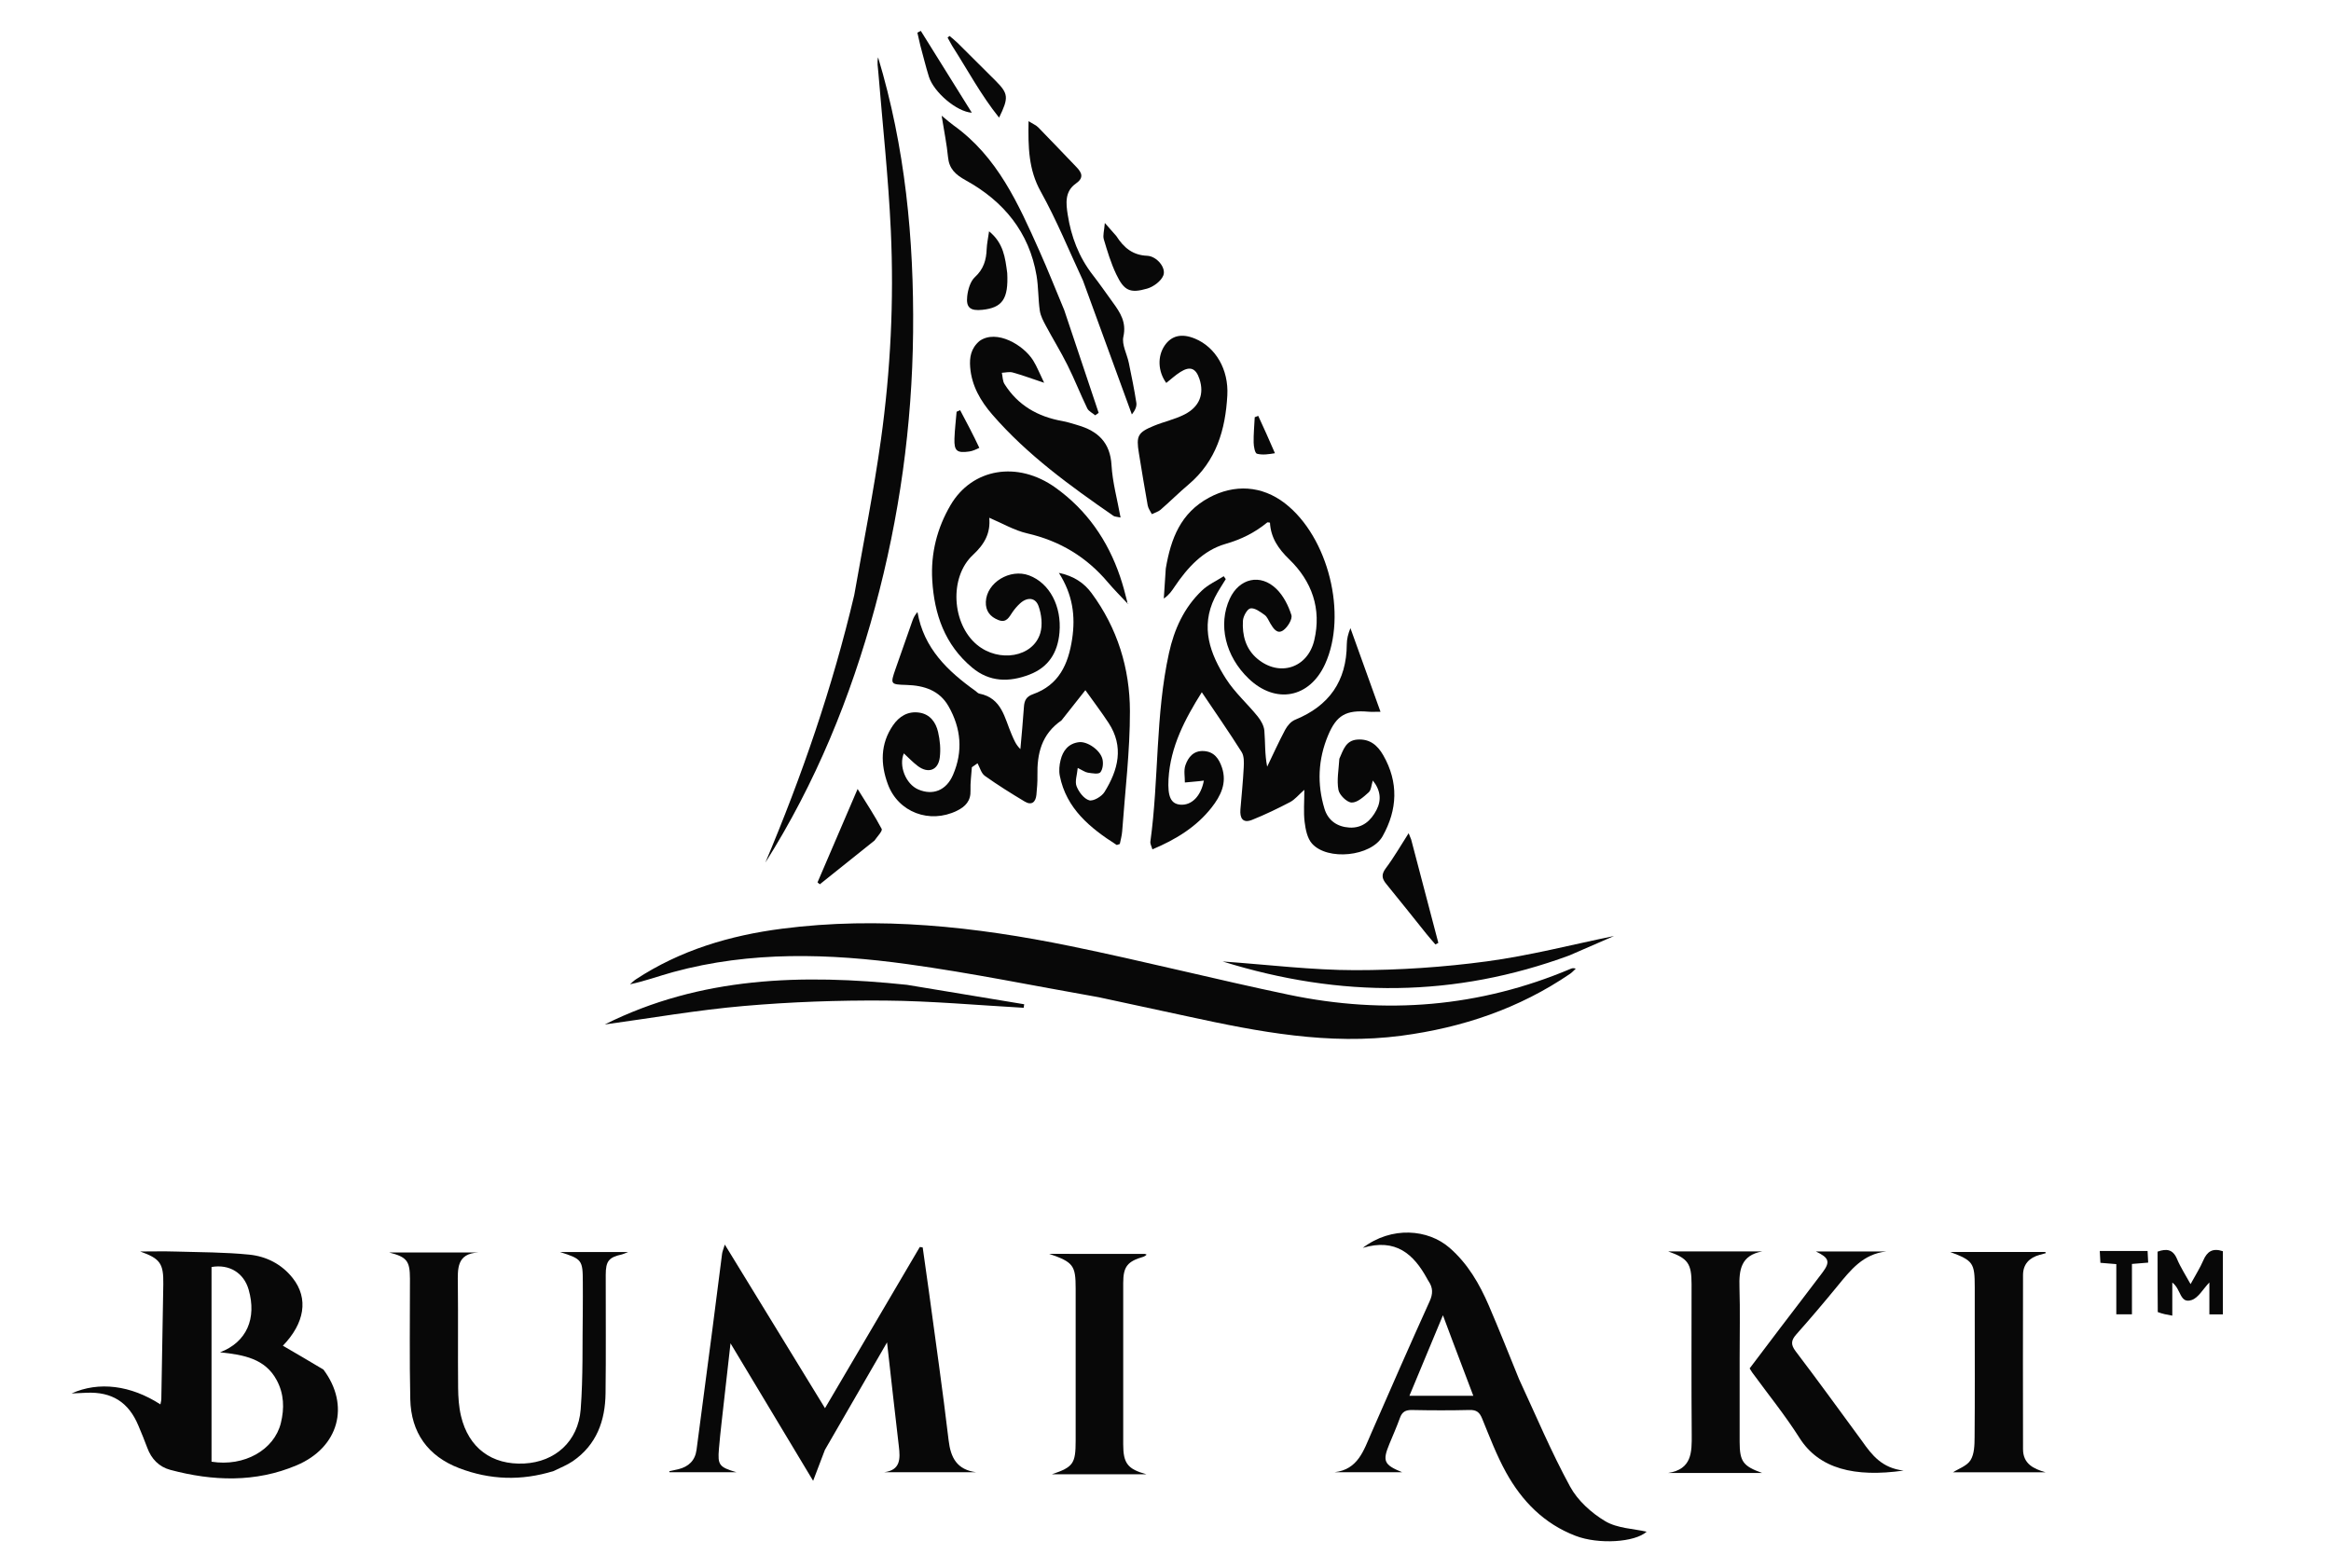 <svg width="107" height="72" viewBox="0 0 107 72" fill="none" xmlns="http://www.w3.org/2000/svg">
<path d="M50.437 45.785C47.484 45.266 44.586 44.669 41.661 44.266C38.069 43.772 34.461 43.658 30.908 44.627C30.252 44.806 29.612 45.045 28.919 45.19C29.008 45.115 29.089 45.029 29.186 44.965C31.223 43.626 33.503 42.947 35.899 42.638C40.358 42.062 44.765 42.543 49.13 43.436C52.487 44.123 55.81 44.97 59.165 45.671C63.59 46.596 67.917 46.247 72.1 44.479C72.161 44.453 72.226 44.436 72.333 44.473C72.247 44.551 72.169 44.642 72.074 44.707C69.738 46.301 67.138 47.179 64.335 47.551C61.002 47.993 57.776 47.374 54.554 46.672C53.197 46.377 51.839 46.086 50.437 45.785Z" fill="#080808"/>
<path d="M48.725 33.075C47.803 33.711 47.601 34.608 47.621 35.605C47.627 35.9 47.603 36.197 47.574 36.492C47.541 36.823 47.359 36.992 47.04 36.802C46.416 36.428 45.797 36.042 45.206 35.62C45.041 35.502 44.98 35.24 44.872 35.044C44.785 35.104 44.698 35.165 44.612 35.225C44.588 35.581 44.536 35.939 44.549 36.294C44.567 36.768 44.317 37.033 43.925 37.224C42.676 37.835 41.231 37.297 40.755 36.004C40.415 35.083 40.406 34.157 40.988 33.306C41.273 32.89 41.676 32.639 42.2 32.718C42.697 32.792 42.959 33.168 43.06 33.605C43.149 33.987 43.188 34.402 43.137 34.788C43.061 35.366 42.608 35.525 42.136 35.174C41.9 34.998 41.697 34.779 41.489 34.589C41.246 35.151 41.573 36.001 42.156 36.248C42.829 36.533 43.438 36.286 43.744 35.581C44.213 34.499 44.118 33.437 43.54 32.425C43.124 31.697 42.418 31.471 41.616 31.447C40.865 31.425 40.863 31.417 41.112 30.699C41.368 29.962 41.626 29.225 41.887 28.49C41.934 28.356 42.002 28.229 42.115 28.1C42.403 29.766 43.501 30.81 44.779 31.723C44.836 31.764 44.887 31.831 44.95 31.844C45.997 32.048 46.11 32.972 46.44 33.726C46.54 33.953 46.624 34.185 46.839 34.392C46.895 33.745 46.959 33.099 47.002 32.451C47.02 32.164 47.111 31.981 47.412 31.874C48.609 31.451 49.038 30.497 49.214 29.339C49.374 28.284 49.243 27.302 48.606 26.302C49.297 26.446 49.762 26.766 50.105 27.229C51.296 28.84 51.863 30.692 51.867 32.65C51.871 34.489 51.643 36.33 51.511 38.17C51.496 38.373 51.437 38.573 51.403 38.748C51.317 38.773 51.272 38.802 51.253 38.79C50.035 38.012 48.947 37.124 48.648 35.618C48.602 35.388 48.627 35.129 48.684 34.899C48.789 34.467 49.041 34.136 49.524 34.075C49.906 34.026 50.5 34.431 50.605 34.848C50.653 35.04 50.625 35.319 50.509 35.459C50.428 35.556 50.134 35.504 49.941 35.475C49.811 35.456 49.692 35.364 49.471 35.257C49.442 35.579 49.332 35.874 49.417 36.096C49.518 36.358 49.754 36.672 49.997 36.743C50.183 36.797 50.571 36.57 50.698 36.365C51.328 35.352 51.606 34.284 50.885 33.187C50.561 32.694 50.203 32.222 49.822 31.687C49.429 32.185 49.09 32.616 48.725 33.075Z" fill="#080808"/>
<path d="M61.48 34.836C61.665 34.422 61.776 33.993 62.309 33.955C62.882 33.914 63.235 34.221 63.494 34.672C64.207 35.916 64.15 37.175 63.465 38.393C62.942 39.324 60.934 39.531 60.222 38.727C60.006 38.483 59.929 38.078 59.886 37.735C59.831 37.286 59.873 36.825 59.873 36.261C59.603 36.499 59.437 36.711 59.219 36.825C58.652 37.122 58.072 37.402 57.478 37.64C57.04 37.816 56.907 37.552 56.939 37.159C56.992 36.517 57.058 35.876 57.091 35.233C57.103 34.997 57.112 34.712 56.995 34.527C56.412 33.603 55.786 32.704 55.166 31.782C54.395 33.012 53.722 34.28 53.638 35.77C53.593 36.579 53.749 36.909 54.185 36.944C54.698 36.984 55.129 36.553 55.261 35.838C55.188 35.848 55.126 35.857 55.063 35.863C54.839 35.885 54.614 35.906 54.389 35.926C54.392 35.662 54.331 35.375 54.413 35.137C54.54 34.767 54.788 34.453 55.259 34.482C55.737 34.512 55.956 34.836 56.091 35.238C56.331 35.95 56.034 36.543 55.615 37.077C54.918 37.964 53.983 38.54 52.899 38.996C52.86 38.856 52.792 38.743 52.806 38.641C53.201 35.765 53.032 32.834 53.66 29.982C53.899 28.895 54.35 27.892 55.176 27.109C55.459 26.84 55.838 26.67 56.173 26.455C56.204 26.499 56.235 26.543 56.266 26.588C56.097 26.87 55.907 27.143 55.762 27.437C55.091 28.793 55.547 30.027 56.282 31.173C56.682 31.797 57.258 32.307 57.729 32.889C57.879 33.075 58.019 33.319 58.038 33.547C58.083 34.082 58.052 34.623 58.167 35.199C58.439 34.634 58.697 34.061 58.992 33.508C59.09 33.325 59.257 33.124 59.441 33.049C61.017 32.408 61.813 31.265 61.822 29.579C61.824 29.338 61.882 29.098 61.989 28.839C62.442 30.099 62.894 31.358 63.369 32.678C63.09 32.678 62.953 32.688 62.817 32.676C61.791 32.589 61.353 32.83 60.963 33.762C60.503 34.861 60.452 35.993 60.797 37.13C60.961 37.668 61.378 37.96 61.938 37.995C62.54 38.032 62.933 37.676 63.186 37.186C63.418 36.737 63.377 36.285 63.017 35.834C62.949 36.047 62.944 36.271 62.829 36.375C62.6 36.581 62.306 36.853 62.046 36.846C61.828 36.84 61.482 36.501 61.438 36.264C61.356 35.819 61.45 35.342 61.48 34.836Z" fill="#080808"/>
<path d="M14.846 62.879C16.08 64.523 15.557 66.455 13.614 67.276C11.728 68.074 9.768 68.005 7.818 67.484C7.3 67.346 6.947 66.981 6.76 66.469C6.635 66.126 6.492 65.79 6.352 65.452C5.903 64.375 5.137 63.892 3.963 63.944C3.76 63.953 3.558 63.963 3.284 63.976C4.536 63.411 6.005 63.599 7.363 64.478C7.38 64.386 7.404 64.311 7.405 64.236C7.437 62.478 7.468 60.72 7.496 58.962C7.511 58.003 7.348 57.785 6.436 57.458C6.982 57.458 7.529 57.444 8.076 57.461C9.201 57.494 10.331 57.49 11.448 57.603C12.229 57.682 12.935 58.042 13.437 58.68C14.178 59.619 13.981 60.755 12.985 61.784C13.583 62.132 14.201 62.492 14.846 62.879ZM9.71 63.483C9.71 64.696 9.71 65.908 9.71 67.109C11.213 67.349 12.585 66.568 12.891 65.339C13.059 64.66 13.04 63.992 12.699 63.361C12.171 62.38 11.199 62.202 10.1 62.086C11.328 61.621 11.791 60.526 11.414 59.211C11.194 58.444 10.532 58.029 9.71 58.17C9.71 59.903 9.71 61.641 9.71 63.483Z" fill="#080808"/>
<path d="M37.866 66.566C37.687 67.033 37.524 67.463 37.325 67.987C36.068 65.894 34.838 63.847 33.533 61.674C33.384 62.989 33.251 64.159 33.121 65.328C33.076 65.726 33.035 66.124 33.001 66.522C32.939 67.258 33.008 67.358 33.804 67.592C32.701 67.592 31.717 67.592 30.733 67.592C30.729 67.577 30.725 67.562 30.721 67.547C30.861 67.516 31.002 67.489 31.141 67.454C31.615 67.336 31.909 67.053 31.974 66.561C32.214 64.734 32.457 62.907 32.695 61.08C32.848 59.908 32.993 58.734 33.146 57.562C33.158 57.463 33.202 57.368 33.271 57.14C34.825 59.679 36.322 62.124 37.87 64.652C39.342 62.149 40.782 59.7 42.222 57.251C42.267 57.258 42.311 57.265 42.355 57.272C42.448 57.931 42.544 58.589 42.633 59.248C42.942 61.539 43.273 63.828 43.544 66.124C43.64 66.935 43.928 67.475 44.81 67.593C43.401 67.593 41.992 67.593 40.584 67.593C41.34 67.496 41.328 66.976 41.26 66.405C41.078 64.871 40.911 63.337 40.718 61.63C39.72 63.353 38.8 64.942 37.866 66.566Z" fill="#080808"/>
<path d="M69.728 63.317C70.506 64.993 71.207 66.665 72.071 68.25C72.419 68.89 73.049 69.463 73.688 69.842C74.245 70.172 74.994 70.186 75.587 70.323C75.042 70.815 73.377 70.916 72.327 70.514C70.872 69.958 69.859 68.914 69.133 67.602C68.697 66.813 68.375 65.961 68.033 65.125C67.916 64.84 67.777 64.727 67.458 64.735C66.577 64.757 65.695 64.754 64.814 64.736C64.521 64.73 64.361 64.821 64.263 65.094C64.116 65.503 63.939 65.901 63.773 66.304C63.455 67.079 63.524 67.252 64.363 67.592C63.272 67.592 62.267 67.592 61.263 67.592C62.331 67.466 62.593 66.604 62.941 65.809C63.827 63.783 64.712 61.758 65.625 59.744C65.781 59.4 65.779 59.125 65.58 58.828C65.55 58.785 65.527 58.738 65.501 58.692C64.888 57.579 64.073 56.84 62.556 57.291C63.883 56.285 65.551 56.431 66.536 57.286C67.379 58.019 67.915 58.95 68.345 59.949C68.819 61.051 69.261 62.168 69.728 63.317ZM66.679 61.573C66.546 61.218 66.413 60.863 66.235 60.386C65.686 61.705 65.197 62.879 64.697 64.082C65.722 64.082 66.654 64.082 67.629 64.082C67.31 63.234 67.011 62.441 66.679 61.573Z" fill="#080808"/>
<path d="M25.415 67.537C23.927 67.999 22.486 67.943 21.082 67.407C19.635 66.855 18.868 65.766 18.833 64.243C18.792 62.397 18.82 60.551 18.818 58.705C18.817 57.888 18.672 57.712 17.866 57.504C19.229 57.504 20.593 57.504 21.956 57.504C20.958 57.554 21.009 58.252 21.017 58.962C21.035 60.546 21.014 62.131 21.029 63.716C21.033 64.148 21.062 64.591 21.161 65.009C21.508 66.481 22.58 67.269 24.067 67.192C25.48 67.118 26.541 66.182 26.655 64.71C26.77 63.203 26.728 61.685 26.752 60.171C26.758 59.736 26.753 59.301 26.753 58.865C26.752 57.854 26.716 57.803 25.709 57.484C26.767 57.484 27.743 57.484 28.832 57.484C28.673 57.546 28.612 57.578 28.547 57.593C27.944 57.727 27.806 57.896 27.805 58.534C27.802 60.345 27.82 62.157 27.797 63.968C27.781 65.225 27.389 66.334 26.291 67.087C26.034 67.263 25.734 67.379 25.415 67.537Z" fill="#080808"/>
<path d="M51.74 27.69C51.445 27.373 51.136 27.067 50.857 26.737C49.877 25.574 48.654 24.833 47.152 24.488C46.558 24.352 46.009 24.024 45.4 23.767C45.451 23.72 45.407 23.742 45.409 23.761C45.478 24.469 45.199 24.979 44.663 25.476C43.556 26.502 43.693 28.649 44.848 29.604C45.857 30.438 47.422 30.175 47.752 29.07C47.865 28.692 47.809 28.209 47.673 27.828C47.529 27.422 47.149 27.405 46.823 27.704C46.695 27.821 46.579 27.956 46.48 28.099C46.321 28.329 46.205 28.613 45.832 28.468C45.446 28.318 45.236 28.045 45.253 27.628C45.291 26.743 46.367 26.091 47.241 26.419C48.183 26.773 48.739 27.837 48.633 29.044C48.553 29.957 48.137 30.633 47.255 30.972C46.327 31.328 45.426 31.321 44.625 30.651C43.37 29.603 42.886 28.203 42.793 26.637C42.72 25.409 43.014 24.247 43.631 23.194C44.623 21.498 46.709 21.145 48.446 22.386C49.884 23.414 50.851 24.81 51.415 26.472C51.543 26.85 51.648 27.236 51.75 27.657C51.737 27.695 51.74 27.69 51.74 27.69Z" fill="#080808"/>
<path d="M39.213 27.318C39.636 24.913 40.106 22.558 40.438 20.183C40.881 17.006 41.039 13.8 40.892 10.595C40.781 8.164 40.516 5.739 40.317 3.312C40.298 3.087 40.253 2.865 40.307 2.632C41.548 6.749 41.957 10.969 41.914 15.249C41.872 19.534 41.286 23.745 40.166 27.88C39.045 32.018 37.437 35.958 35.132 39.604C36.811 35.625 38.213 31.56 39.213 27.318Z" fill="#080808"/>
<path d="M53.513 26.102C53.746 24.727 54.195 23.551 55.497 22.848C56.66 22.221 57.921 22.285 58.989 23.113C60.976 24.654 61.863 28.218 60.825 30.49C60.113 32.049 58.559 32.344 57.318 31.157C56.246 30.132 55.902 28.677 56.45 27.488C56.883 26.55 57.857 26.318 58.595 27.042C58.915 27.356 59.142 27.806 59.278 28.236C59.336 28.421 59.111 28.789 58.911 28.934C58.625 29.14 58.45 28.85 58.31 28.62C58.229 28.486 58.169 28.317 58.05 28.233C57.853 28.092 57.596 27.899 57.4 27.932C57.251 27.958 57.066 28.294 57.054 28.501C57.016 29.163 57.181 29.796 57.716 30.244C58.727 31.091 60.026 30.675 60.329 29.394C60.669 27.951 60.222 26.688 59.178 25.678C58.672 25.188 58.333 24.683 58.295 23.996C58.234 23.991 58.188 23.972 58.17 23.987C57.601 24.454 56.982 24.763 56.249 24.974C55.228 25.269 54.51 26.059 53.922 26.931C53.797 27.117 53.677 27.306 53.422 27.481C53.449 27.037 53.477 26.591 53.513 26.102Z" fill="#080808"/>
<path d="M90.647 60.505C90.647 60 90.647 59.547 90.647 59.095C90.647 57.983 90.573 57.873 89.516 57.48C91.016 57.48 92.451 57.48 93.886 57.48C93.894 57.498 93.901 57.517 93.908 57.535C93.816 57.56 93.723 57.586 93.63 57.611C93.151 57.743 92.864 58.039 92.863 58.543C92.858 61.207 92.857 63.871 92.863 66.535C92.865 67.199 93.334 67.435 93.898 67.595C92.459 67.595 91.02 67.595 89.648 67.595C89.9 67.432 90.29 67.304 90.454 67.039C90.63 66.756 90.637 66.345 90.64 65.989C90.656 64.179 90.647 62.368 90.647 60.505Z" fill="#080808"/>
<path d="M79.855 62.386C79.855 63.691 79.854 64.943 79.855 66.195C79.856 67.105 80.013 67.31 80.885 67.626C80.168 67.626 79.452 67.626 78.735 67.626C78.015 67.626 77.295 67.626 76.575 67.626C77.668 67.456 77.662 66.676 77.655 65.851C77.636 63.555 77.649 61.26 77.648 58.964C77.648 58.003 77.478 57.774 76.579 57.456C77.299 57.456 78.019 57.456 78.739 57.456C79.456 57.456 80.173 57.456 80.89 57.456C79.912 57.632 79.823 58.306 79.847 59.1C79.879 60.177 79.855 61.256 79.855 62.386Z" fill="#080808"/>
<path d="M52.494 57.697C51.746 57.913 51.56 58.156 51.559 58.906C51.556 61.376 51.557 63.845 51.559 66.314C51.559 67.191 51.767 67.448 52.622 67.686C51.183 67.686 49.744 67.686 48.287 67.686C49.265 67.356 49.376 67.197 49.376 66.143C49.376 63.813 49.376 61.483 49.376 59.153C49.376 58.101 49.267 57.945 48.163 57.567C49.719 57.567 51.133 57.567 52.548 57.569C52.577 57.569 52.606 57.591 52.635 57.603C52.602 57.633 52.569 57.663 52.494 57.697Z" fill="#080808"/>
<path d="M85.474 66.162C85.931 66.814 86.393 67.402 87.38 67.517C85.135 67.835 83.503 67.438 82.604 66.02C81.942 64.975 81.156 64.006 80.425 63.004C80.394 62.961 80.369 62.915 80.314 62.826C80.773 62.218 81.243 61.594 81.716 60.972C82.361 60.124 83.013 59.279 83.654 58.428C84.028 57.932 83.96 57.745 83.355 57.458C83.896 57.458 84.438 57.458 84.98 57.458C85.516 57.458 86.053 57.458 86.589 57.458C85.52 57.569 84.941 58.318 84.34 59.052C83.73 59.796 83.108 60.531 82.468 61.25C82.22 61.528 82.184 61.721 82.428 62.042C83.455 63.391 84.447 64.766 85.474 66.162Z" fill="#080808"/>
<path d="M44.968 15.651C45.753 15.105 46.988 15.845 47.425 16.549C47.6 16.83 47.72 17.144 47.929 17.574C47.334 17.376 46.915 17.22 46.485 17.101C46.333 17.059 46.154 17.108 45.988 17.115C46.026 17.289 46.02 17.489 46.109 17.631C46.721 18.606 47.636 19.132 48.766 19.331C49.005 19.373 49.238 19.454 49.472 19.521C50.403 19.791 50.963 20.32 51.022 21.357C51.067 22.14 51.284 22.914 51.437 23.76C51.263 23.721 51.17 23.725 51.109 23.683C49.117 22.304 47.157 20.885 45.56 19.046C45.013 18.416 44.602 17.714 44.534 16.862C44.498 16.414 44.563 15.993 44.968 15.651Z" fill="#080808"/>
<path d="M52.278 20.802C52.148 20.012 52.227 19.855 52.965 19.551C53.432 19.358 53.94 19.252 54.385 19.022C55.071 18.667 55.283 18.078 55.059 17.4C54.895 16.904 54.631 16.797 54.187 17.076C53.955 17.221 53.752 17.412 53.535 17.582C53.149 17.052 53.126 16.359 53.459 15.868C53.775 15.403 54.245 15.295 54.855 15.548C55.799 15.939 56.403 16.962 56.338 18.15C56.252 19.721 55.836 21.163 54.562 22.241C54.121 22.614 53.711 23.023 53.275 23.402C53.165 23.497 53.008 23.539 52.873 23.606C52.808 23.474 52.71 23.348 52.684 23.209C52.541 22.423 52.415 21.634 52.278 20.802Z" fill="#080808"/>
<path d="M41.632 45.215C43.457 45.518 45.235 45.813 47.013 46.107C47.006 46.161 46.998 46.215 46.99 46.269C44.872 46.151 42.753 45.955 40.633 45.938C38.471 45.921 36.301 45.999 34.147 46.186C32.017 46.37 29.903 46.742 27.761 47.035C32.158 44.836 36.828 44.71 41.632 45.215Z" fill="#080808"/>
<path d="M48.852 14.238C49.39 15.835 49.911 17.396 50.432 18.956C50.379 18.993 50.326 19.03 50.273 19.067C50.149 18.962 49.973 18.882 49.908 18.748C49.592 18.094 49.327 17.416 49.002 16.765C48.696 16.151 48.333 15.564 48.009 14.958C47.891 14.738 47.765 14.503 47.73 14.262C47.653 13.73 47.67 13.183 47.581 12.654C47.244 10.665 46.076 9.243 44.337 8.282C43.857 8.017 43.567 7.753 43.516 7.205C43.461 6.625 43.341 6.051 43.224 5.312C43.489 5.528 43.624 5.65 43.772 5.756C45.791 7.201 46.744 9.359 47.706 11.508C48.104 12.396 48.46 13.302 48.852 14.238Z" fill="#080808"/>
<path d="M49.712 12.882C49.064 11.491 48.499 10.099 47.773 8.795C47.21 7.785 47.193 6.751 47.214 5.564C47.406 5.685 47.559 5.746 47.663 5.852C48.252 6.451 48.825 7.064 49.409 7.667C49.668 7.934 49.762 8.165 49.385 8.428C48.867 8.791 48.932 9.348 49.012 9.859C49.169 10.866 49.524 11.803 50.161 12.623C50.482 13.036 50.779 13.468 51.087 13.891C51.426 14.357 51.714 14.797 51.567 15.455C51.485 15.821 51.733 16.254 51.816 16.66C51.942 17.268 52.067 17.878 52.162 18.491C52.188 18.66 52.104 18.845 51.956 19.028C51.212 16.992 50.469 14.956 49.712 12.882Z" fill="#080808"/>
<path d="M72.034 43.867C66.79 45.797 61.551 45.833 56.124 44.143C58.253 44.294 60.226 44.541 62.2 44.542C64.218 44.543 66.251 44.407 68.251 44.138C70.226 43.873 72.168 43.367 74.09 42.973C73.448 43.252 72.76 43.552 72.034 43.867Z" fill="#080808"/>
<path d="M99.048 60.239C99.039 59.289 99.039 58.386 99.039 57.465C99.455 57.317 99.745 57.357 99.932 57.802C100.092 58.184 100.324 58.536 100.554 58.956C100.77 58.559 100.983 58.225 101.138 57.867C101.309 57.468 101.556 57.286 102.036 57.445C102.036 58.389 102.036 59.35 102.036 60.346C101.843 60.346 101.658 60.346 101.417 60.346C101.417 59.876 101.417 59.398 101.417 58.879C101.12 59.189 100.914 59.581 100.608 59.685C100.051 59.875 100.124 59.178 99.715 58.887C99.715 59.181 99.715 59.404 99.715 59.628C99.715 59.852 99.715 60.076 99.715 60.404C99.463 60.359 99.26 60.322 99.048 60.239Z" fill="#080808"/>
<path d="M64.777 38.542C65.2 40.151 65.612 41.721 66.024 43.289C65.979 43.313 65.934 43.337 65.889 43.361C65.75 43.198 65.608 43.038 65.474 42.872C64.86 42.109 64.255 41.34 63.634 40.584C63.426 40.332 63.403 40.143 63.615 39.859C63.994 39.353 64.309 38.801 64.661 38.253C64.69 38.323 64.728 38.413 64.777 38.542Z" fill="#080808"/>
<path d="M40.142 38.591C39.286 39.276 38.46 39.937 37.633 40.599C37.598 40.57 37.562 40.541 37.526 40.512C38.136 39.09 38.746 37.669 39.367 36.223C39.757 36.854 40.145 37.439 40.471 38.056C40.521 38.15 40.279 38.394 40.142 38.591Z" fill="#080808"/>
<path d="M51.242 10.836C51.589 11.376 51.995 11.715 52.659 11.743C53.097 11.762 53.54 12.294 53.4 12.647C53.295 12.91 52.947 13.167 52.656 13.251C51.869 13.478 51.598 13.346 51.239 12.593C50.995 12.082 50.83 11.531 50.668 10.986C50.616 10.809 50.687 10.597 50.715 10.236C50.957 10.51 51.088 10.659 51.242 10.836Z" fill="#080808"/>
<path d="M46.235 12.537C46.295 13.726 46.013 14.129 45.088 14.225C44.546 14.281 44.338 14.127 44.398 13.601C44.433 13.293 44.539 12.919 44.752 12.722C45.155 12.352 45.274 11.929 45.292 11.428C45.301 11.194 45.354 10.96 45.401 10.619C46.068 11.163 46.141 11.832 46.235 12.537Z" fill="#080808"/>
<path d="M97.145 58.635C97.145 58.413 97.145 58.242 97.145 58.038C96.894 58.017 96.674 57.999 96.415 57.978C96.406 57.807 96.397 57.642 96.386 57.434C97.127 57.434 97.834 57.434 98.581 57.434C98.59 57.605 98.598 57.77 98.608 57.969C98.358 57.989 98.137 58.008 97.863 58.03C97.863 58.791 97.863 59.547 97.863 60.341C97.61 60.341 97.412 60.341 97.145 60.341C97.145 59.785 97.145 59.235 97.145 58.635Z" fill="#080808"/>
<path d="M42.243 2.078C42.19 1.858 42.15 1.678 42.11 1.498C42.163 1.472 42.215 1.445 42.268 1.418C43.04 2.657 43.812 3.896 44.61 5.175C43.909 5.13 42.861 4.228 42.64 3.522C42.495 3.059 42.382 2.586 42.243 2.078Z" fill="#080808"/>
<path d="M43.702 2.096C43.623 1.951 43.56 1.838 43.497 1.726C43.527 1.701 43.557 1.676 43.587 1.651C43.71 1.757 43.84 1.856 43.955 1.97C44.539 2.547 45.121 3.126 45.701 3.708C46.29 4.3 46.311 4.48 45.861 5.401C45.021 4.352 44.416 3.21 43.702 2.096Z" fill="#080808"/>
<path d="M44.954 20.562C44.787 20.643 44.643 20.707 44.492 20.729C43.925 20.811 43.794 20.702 43.812 20.139C43.826 19.727 43.877 19.316 43.911 18.904C43.965 18.88 44.019 18.855 44.073 18.831C44.373 19.396 44.673 19.961 44.954 20.562Z" fill="#080808"/>
<path d="M58.524 20.808C58.248 20.853 57.957 20.901 57.698 20.831C57.604 20.806 57.549 20.498 57.546 20.318C57.539 19.931 57.577 19.543 57.596 19.155C57.65 19.134 57.704 19.114 57.757 19.093C58.012 19.65 58.267 20.207 58.524 20.808Z" fill="#080808"/>
<path d="M51.734 27.697C51.757 27.707 51.782 27.714 51.806 27.721C51.789 27.725 51.772 27.729 51.748 27.711C51.74 27.69 51.736 27.695 51.734 27.697Z" fill="#080808"/>
</svg>
